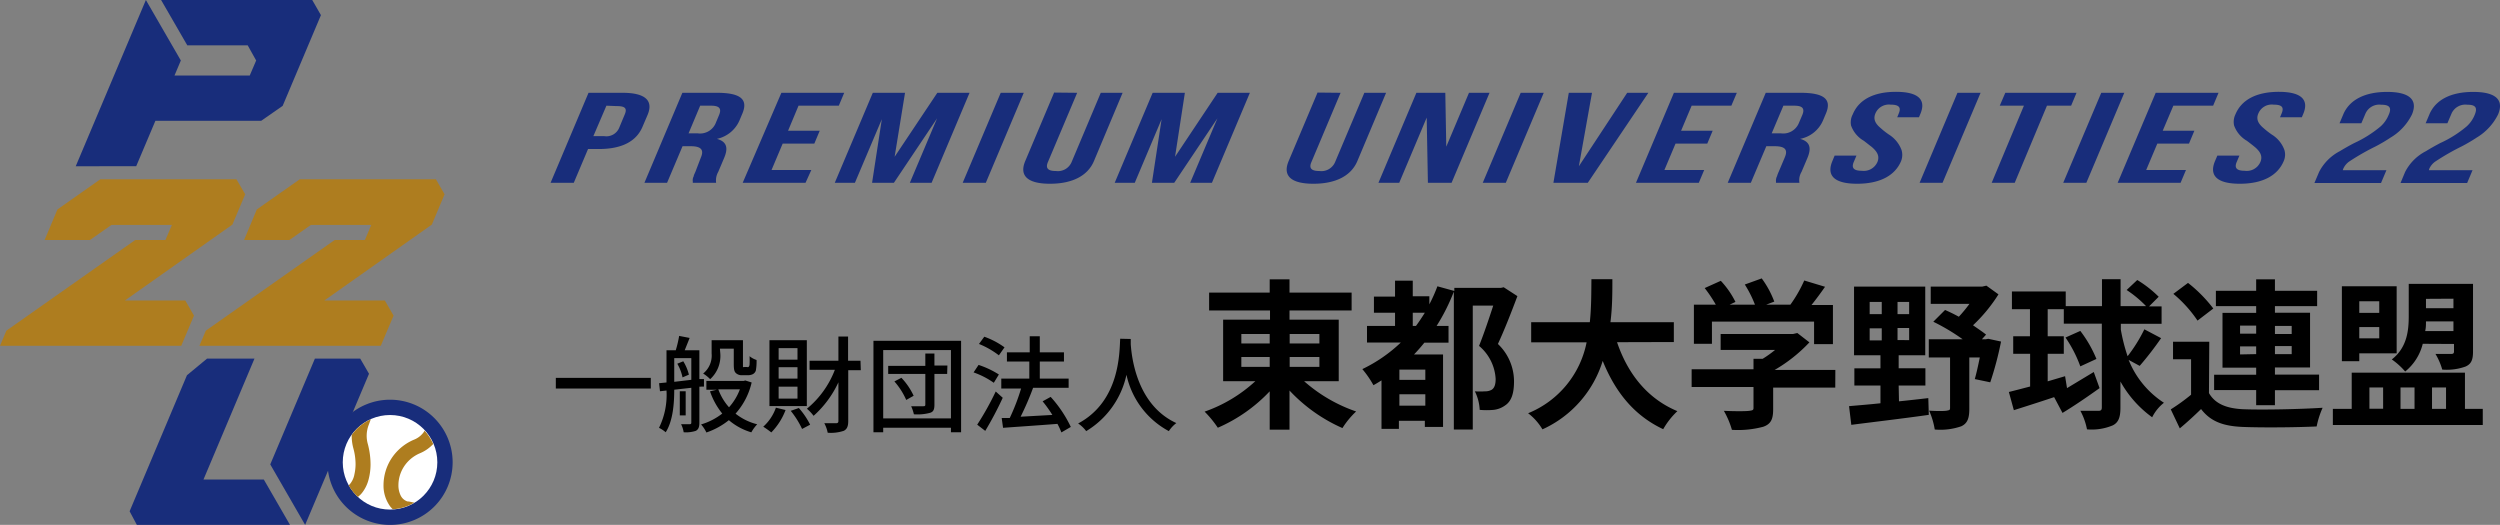 <svg xmlns="http://www.w3.org/2000/svg" viewBox="0 0 310.35 65.16"><rect x="0" y="0" width="310.35" height="65.16" fill="#808080" stroke="none"/><defs><style>.cls-1{fill:#ae7d1f}.cls-2{fill:#182d7b}</style></defs><g id="レイヤー_2" data-name="レイヤー 2"><g id="レイヤー_1-2" data-name="レイヤー 1"><path class="cls-1" d="M24.75 42.93l.8-1.88 16-11.26h3.75l.79-1.87H38.6l-2.67 1.87H30.3L31.88 26l5.34-3.75h16.89l1.08 1.87-1.58 3.76-13.34 9.42h7.5l1.09 1.88-1.59 3.75z"/><path class="cls-2" d="M9.4 20.64L18.11 0l4.34 7.51-.79 1.87H31l.8-1.87-1.05-1.88h-7.5L20 0h18.76l1.08 1.88-4.75 11.26L32.42 15H19.29l-2.38 5.63zm39.02 44.52a7.77 7.77 0 117.77-7.77 7.77 7.77 0 01-7.77 7.77z"/><circle cx="48.42" cy="57.39" r="5.87" fill="#fff"/><path class="cls-1" d="M50.64 62.26a.88.88 0 01-.27-.1 1.42 1.42 0 01-.65-.69 2.86 2.86 0 01-.26-1.26A4.29 4.29 0 0150.1 58a4.41 4.41 0 012-1.72 4.8 4.8 0 001.68-1.16 6 6 0 00-1.07-1.65l-.15.23a2.71 2.71 0 01-1.21.9 6.24 6.24 0 00-2.81 2.4 6.15 6.15 0 00-.93 3.19 4.39 4.39 0 00.83 2.68 3.39 3.39 0 00.32.35 5.93 5.93 0 002.67-.82l-.71-.15zM45 61.11a4.53 4.53 0 00.77-1.64 7.39 7.39 0 00.23-1.82 10 10 0 00-.33-2.5 3.74 3.74 0 01.11-2.42l.25-.68A5.86 5.86 0 0043.66 54v.13a5.94 5.94 0 00.21 1.54 7.55 7.55 0 01.27 2 5.8 5.8 0 01-.14 1.2 2.6 2.6 0 01-.6 1.27l-.12.1a6 6 0 001.15 1.45l.1-.09a2.67 2.67 0 00.47-.49z"/><path class="cls-2" d="M32.75 59.53h-7.49l6.33-15.01H25.7l-2.49 2.06-7.12 16.89.9 1.69H36l-3.25-5.63z"/><path class="cls-2" d="M39.09 44.52l-5.54 13.13 4.33 7.51 7.93-18.76-1.09-1.88h-5.63z"/><path class="cls-1" d="M0 42.93l.79-1.88 16-11.26h3.75l.8-1.87h-7.5l-2.67 1.87H5.54L7.13 26l5.33-3.75h16.89l1.09 1.87-1.59 3.76-13.34 9.42H23l1.08 1.88-1.58 3.75z"/><path d="M80.79 46.91v1.32H69v-1.32zM86.82 48v4.48c0 .51-.1.81-.43 1a3.86 3.86 0 01-1.52.18 3.39 3.39 0 00-.32-1h1.06c.16 0 .21-.06.21-.2v-4.32l-2.12.24c0 1.66-.15 3.87-1.06 5.28a4.13 4.13 0 00-.83-.55 9.26 9.26 0 00.93-4.63l-.81.09-.11-1 .92-.09v-4h1.15a14.23 14.23 0 00.42-1.78l1.3.25c-.2.52-.43 1.08-.61 1.53h1.82v3.58h.57v.93zm-1-.85v-2.69H83.7v2.94zm-1-2.3a5.75 5.75 0 01.7 1.66l-.79.34a5.73 5.73 0 00-.65-1.7zm.3 6.72h-.73v-3h.73zm8.19-4.09a8.75 8.75 0 01-2 3.87A7 7 0 0094 52.67a4.88 4.88 0 00-.73 1 7.59 7.59 0 01-2.79-1.51 9.12 9.12 0 01-2.79 1.53 4 4 0 00-.66-1 7.91 7.91 0 002.63-1.35 9.09 9.09 0 01-1.52-2.76l.85-.2h-1.3v-1.09h4.62l.21-.06zm-3.89-3.58a3.89 3.89 0 01-1.26 3.17 4.6 4.6 0 00-.87-.7 2.86 2.86 0 001.05-2.49v-1.65h3.89v3.33a.26.26 0 00.18 0h.29a.43.43 0 00.22 0 .45.45 0 00.13-.29 9.93 9.93 0 000-1.05 2.8 2.8 0 00.87.47 6.49 6.49 0 01-.09 1.31.78.78 0 01-.42.47 1.49 1.49 0 01-.62.11h-.66a1.06 1.06 0 01-.77-.26c-.19-.18-.27-.41-.27-1.15v-1.89h-1.72zm-.25 4.43a6.89 6.89 0 001.33 2.23 7 7 0 001.35-2.23zm8.35 2.57a8 8 0 01-1.77 2.78 11.93 11.93 0 00-1-.71 5.7 5.7 0 001.57-2.36zm2.64-.49h-4.64v-8.18h4.64zM99 43.22h-2.34v1.43H99zm0 2.36h-2.34V47H99zM99 48h-2.34v1.48H99zm.17 2.65a9.69 9.69 0 011.4 2.07l-1 .53A10.77 10.77 0 0098.16 51zm7.69-4.69h-1.56v6.32c0 .65-.16 1-.55 1.2a5.05 5.05 0 01-2 .24 4.18 4.18 0 00-.42-1.18h1.46c.18 0 .29-.07.29-.27v-4.81a12.71 12.71 0 01-3.08 4.16 5.31 5.31 0 00-.83-.88 11.61 11.61 0 003.47-4.83h-3.14v-1.13h3.58v-3h1.2v3h1.54zm12.45-3.65v11.35h-1.26v-.56h-8.41v.56h-1.21V42.31zm-1.26 9.63v-8.48h-8.41v8.48zm-.47-5.52H116v3.83c0 .6-.14.88-.55 1a6 6 0 01-2 .18 4.85 4.85 0 00-.34-1h1.52c.21 0 .24-.07.24-.22v-3.79h-4.61v-1h4.61v-1.53H116v1.49h1.61zm-5.68.48a8.27 8.27 0 011.52 2.23l-.92.52a8.9 8.9 0 00-1.47-2.3zm11.47.62a10.13 10.13 0 00-2.51-1.29l.62-.93a11.21 11.21 0 012.52 1.19zm1.11 1.86a43.06 43.06 0 01-2.17 4.11l-1-.77a35.59 35.59 0 002.3-4.12zm-.48-5.27a10.36 10.36 0 00-2.47-1.41l.66-.9a9.84 9.84 0 012.51 1.32zm7.76 9.57a7.91 7.91 0 00-.49-1.06c-2.43.19-5 .36-6.75.49l-.17-1.22h1a25.91 25.91 0 001.41-3.66h-2.46V47h3.48v-2.12H125v-1.14h2.83v-2h1.25v2h3v1.14h-3V47h3.58v1.14h-4.41a35.58 35.58 0 01-1.55 3.59l3.94-.22a15.49 15.49 0 00-1.21-1.69l1-.55a15.24 15.24 0 012.5 3.73zm8.61-11.6v.64c.12 1.73.79 7.57 5.66 9.8a4 4 0 00-.93 1 10.41 10.41 0 01-5.26-7 10.82 10.82 0 01-5 7 4.15 4.15 0 00-1-.95c5.2-2.77 5.12-8.8 5.22-10.52zm21.52 5.24a19.07 19.07 0 006.46 3.76 10.47 10.47 0 00-1.7 2.06 20 20 0 01-6.57-4.66v4.86h-2.46v-4.76a19.52 19.52 0 01-6.44 4.52 13 13 0 00-1.64-2 18.09 18.09 0 006.3-3.78h-4v-7.64h5.82v-1.14h-7.56v-2.22h7.52v-1.64h2.46v1.64h7.71v2.22h-7.71v1.14h6.11v7.64zm-7.79-4.68h3.52v-1.18h-3.52zm0 2.9h3.52v-1.22h-3.52zm6-4.08v1.18h3.69v-1.18zm3.69 2.86h-3.69v1.22h3.69zm24.58-7.56c-.72 1.92-1.6 4.18-2.42 5.94a6.41 6.41 0 012 4.64c0 1.5-.32 2.48-1.12 3a3 3 0 01-1.4.54 9.88 9.88 0 01-1.74 0 5.78 5.78 0 00-.6-2.3 9.39 9.39 0 001.26 0 1.63 1.63 0 00.8-.18c.38-.22.52-.7.52-1.36a5.75 5.75 0 00-2.06-4.1c.58-1.44 1.26-3.46 1.76-5h-2.54v15.38h-2.35V36.2a24.24 24.24 0 01-2.14 4.26h1.48v2.08h-3c-.42.52-.84 1-1.28 1.46h3.6v9h-2.26v-.76h-3.22v1h-2.16v-6.02c-.34.22-.68.42-1 .6a12.22 12.22 0 00-1.38-2 18.52 18.52 0 004.78-3.3h-4.2v-2.06h3.48v-1.64h-2.62v-2h2.62v-1.98h2.2v1.94h2.06v1a18.93 18.93 0 001-2.24l2.1.58v-.38h5.77l.36-.08zm-11.43 9.12h-3.22v1.28h3.22zm0 4.48v-1.42h-3.22v1.42zm-1.16-9.9c.38-.52.74-1.06 1.1-1.64h-1.5v1.64zm24.96 2.02c1.32 3.9 3.75 7 7.49 8.56a9.57 9.57 0 00-1.76 2.24c-3.62-1.7-5.95-4.62-7.51-8.48a13.77 13.77 0 01-7.48 8.5 7 7 0 00-1.78-2 12 12 0 007.26-8.8h-6.88V40h7.28c.2-1.88.18-3.7.2-5.34h2.6c0 1.64 0 3.48-.24 5.34h7.87v2.46zm27.09 5.64h-7.71v2.66c0 1.24-.26 1.86-1.24 2.2a12.13 12.13 0 01-3.88.38 10.62 10.62 0 00-1-2.36c1.28.06 2.76.06 3.16 0s.52-.08.52-.36v-2.6H210v-2.2h7.68v-1.3h1.14a13.53 13.53 0 001.54-1.1h-6.76v-1.98h9l.52-.12 1.5 1.16a18.9 18.9 0 01-4.31 3.42h7.53zm-15.31-5.44h-2.24v-4.86H213a16.82 16.82 0 00-1.38-2.06l2-.9a10.9 10.9 0 011.82 2.62l-.72.34h3.14a14 14 0 00-1.26-2.5l2.1-.76a11.73 11.73 0 011.56 2.88l-1 .38h3a16.72 16.72 0 001.72-3l2.58.78c-.54.78-1.12 1.56-1.68 2.26h2.66v4.86h-2.34v-2.8h-12.68zm23.22 7.14c1.2-.12 2.42-.26 3.64-.4l.06 2.08c-3.4.48-7 .9-9.62 1.24l-.28-2.32c1.08-.1 2.42-.2 3.9-.36v-2.2h-3.24v-2.14h3.24V44.1h-3.28v-8.52H239v8.52h-3.3v1.62h3.32v2.14h-3.32zM232.1 39h1.5v-1.52h-1.5zm0 3.26h1.5v-1.5h-1.5zm4.9-4.78h-1.44V39H237zm0 3.24h-1.44v1.5H237zm11.41 1.68a40.52 40.52 0 01-1.34 5.06l-1.92-.4c.2-.7.42-1.68.62-2.68h-1.3v6.38c0 1.14-.22 1.8-1 2.16a7.93 7.93 0 01-3.29.4 9.22 9.22 0 00-.7-2.34c.9.06 1.92.06 2.2 0s.4-.06.4-.32v-6.28h-2.64v-2.26h4.21a25.33 25.33 0 00-3.65-2.18l1.46-1.46c.55.24 1.13.52 1.71.84a17.55 17.55 0 001.32-1.6h-4.81v-2.14h6.39l.52-.12 1.5 1.08a19.55 19.55 0 01-3.16 3.84c.6.42 1.18.8 1.62 1.16l-.52.58h.46l.34-.06zm15.84 2.28a11.37 11.37 0 004.38 5.32 5.32 5.32 0 00-1.46 1.8 13.66 13.66 0 01-3.94-4.44v3.26c0 1.18-.24 1.82-.94 2.18a6.72 6.72 0 01-3.21.5 8.16 8.16 0 00-.82-2.3h2.24c.32 0 .42-.12.42-.42v-10.4h-4.72v-1.8h-2v3.36h2v2.18h-2v3.42l2.16-.64.24 1.48 3.32-2 .72 2c-1.5 1.08-3.18 2.22-4.6 3.08L255 49.3c-1.78.6-3.56 1.16-5 1.62l-.62-2.26c.74-.18 1.64-.42 2.64-.68v-4.06h-2.1v-2.18H252v-3.36h-2.24v-2.2h6.68V38h4.5v-3.34h2.31V38h3.16a14.16 14.16 0 00-2.41-2l1.32-1.24a14.14 14.14 0 012.66 2.08l-1.2 1.2h1.56v2.16h-5.06v.72a22 22 0 00.84 3.3 18.91 18.91 0 002.08-3.34l2.08 1.1a40.06 40.06 0 01-2.66 3.44zm-6 .8a15.65 15.65 0 00-1.84-3.58l1.84-.82a15.13 15.13 0 012 3.48zm15.97 3.32c.78 1.34 2.18 1.9 4.22 2 2.4.1 7.13 0 9.89-.18a10.84 10.84 0 00-.74 2.32c-2.48.12-6.73.16-9.17.06s-4-.68-5.18-2.22c-.8.78-1.62 1.54-2.64 2.4l-1.12-2.36A24 24 0 00272 49v-4.4h-2.24v-2.18h4.5zm-1.42-9a15.58 15.58 0 00-3-3.32l1.82-1.36a17.38 17.38 0 013.14 3.18zm7.28 8.62h-5.22v-1.9h5.22v-.88h-4.18v-6.8h4.18V38h-5v-1.9h5v-1.42h2.33v1.42h5.24V38h-5.24v.82h4.36v6.8h-4.36v.88h5.48v1.94h-5.48v1.86h-2.33zm-2-7h2v-1h-2zm2 2.54V43h-2v1zm2.33-3.5v1h2.08v-1zm2.08 2.5h-2.08v1h2.08zm23.72 7.8v2H289.6v-2h2.34v-4.5H306v4.5zm-15.33-5.92h-2.16v-9.3h6.8v8.32h-4.64zm0-7.44v1.44h2.48V37.4zm2.48 4.6v-1.4h-2.48V42zm-1.22 8.74h1.7V48.1h-1.7zm6.62-8.06a6.41 6.41 0 01-2.18 3.44 9.09 9.09 0 00-1.66-1.5c1.9-1.48 2.1-3.6 2.1-5.38v-4H307v8.4c0 1-.2 1.54-.92 1.86a6.87 6.87 0 01-2.9.38 8 8 0 00-.84-1.94h1.94c.26 0 .36-.08.36-.32v-.92zM298 48.1v2.66h1.74V48.1zm6.57-7v-1.2h-3.41c0 .38 0 .8-.1 1.2zm-3.41-4v1.16h3.41v-1.18zm.75 11v2.66h1.74V48.1z"/><path class="cls-2" d="M77.28 11.52c2.88 0 3.86 1 3.1 2.77l-.62 1.45c-.76 1.8-2.54 2.76-5.43 2.76H73l-1.77 4.19h-2.88l4.71-11.17zm-2 1.6l-1.62 3.78H75a1.72 1.72 0 001.85-1l.7-1.68c.35-.81 0-1.05-1-1.05zM86 22.69a1.27 1.27 0 000-.2 1 1 0 01.12-.61c0-.14.12-.33.21-.56l.67-1.75c.44-1 0-1.42-1.27-1.42h-1l-1.92 4.54H80l4.71-11.17H89c3 0 3.88.85 3.16 2.57l-.37.88A3.94 3.94 0 0189 17.24c1.3.36 1.39 1.21.89 2.38l-.73 1.72a2.14 2.14 0 00-.26 1.35zm.92-9.57l-1.44 3.43h1.11a2.1 2.1 0 002.22-1.18l.46-1.1c.34-.82 0-1.15-1-1.15zm10.91 3.11h3.93l-.67 1.6h-3.93l-1.38 3.27h4.94l-.72 1.59h-7.8L97 11.52h7.8l-.67 1.6h-5zm13.23 3.23l5.3-7.94h4l-4.71 11.17h-2.7l3.38-8-5.36 8h-2.71l1.21-7.89-3.34 7.89h-2.5l4.72-11.17h4zm13.17-7.94h2.86l-4.71 11.17h-2.87zm9.49 0l-3.64 8.62c-.34.82.12 1.09 1 1.09a1.85 1.85 0 001.94-1.09l3.63-8.62h2.71L135.8 20c-.76 1.8-2.65 2.81-5.45 2.81s-3.84-1-3.08-2.81l3.59-8.51zm12.15 7.94l5.29-7.94h4l-4.71 11.17h-2.7l3.38-8-5.36 8H143l1.2-7.89-3.33 7.89h-2.49l4.71-11.17h4zm20.55-7.94l-3.63 8.62c-.35.82.11 1.09 1 1.09a1.85 1.85 0 001.94-1.09l3.64-8.62h2.7L168.5 20c-.76 1.8-2.64 2.81-5.45 2.81s-3.84-1-3.08-2.81l3.59-8.51zm10.69 3.08l-3.41 8.09h-2.58l4.71-11.17h3.59l.12 6.69 2.82-6.69h2.55l-4.71 11.17h-2.94zm11.67-3.08h2.86l-4.71 11.17h-2.86zm7.22 9.12l6-9.12h2.63l-7.52 11.17h-4.27l1.91-11.17h2.88zm12.69-4.41h3.92l-.67 1.6H208l-1.38 3.27h4.94l-.67 1.59h-7.8l4.71-11.17h7.81l-.68 1.6H210zm11.78 6.46v-.2a1.12 1.12 0 01.13-.61 3.45 3.45 0 01.21-.56l.74-1.75c.44-1 .05-1.42-1.28-1.42h-1l-1.92 4.54h-2.87l4.72-11.17h4.32c3 0 3.88.85 3.15 2.57l-.37.88a3.9 3.9 0 01-2.83 2.27c1.3.36 1.39 1.21.9 2.38l-.73 1.72a2 2 0 00-.26 1.35zm.92-9.57l-1.45 3.43h1.12a2.1 2.1 0 002.21-1.18l.47-1.1c.34-.82 0-1.15-1-1.15zm13.98-1.72c2.81 0 3.79 1 3 2.8l-.15.36h-2.7l.19-.47c.35-.81-.05-1.1-1-1.1a1.82 1.82 0 00-1.9 1.1c-.32.77.07 1.33.69 1.84a8.78 8.78 0 001 .78 3.85 3.85 0 011.56 1.92A2.11 2.11 0 01236 20c-.76 1.81-2.65 2.81-5.46 2.81s-3.83-1-3.07-2.81l.28-.68h2.71l-.34.8c-.34.81.12 1.08 1 1.08a1.85 1.85 0 001.94-1.08c.32-.77-.07-1.33-.68-1.86l-1-.78a3.55 3.55 0 01-1.59-1.9 2.07 2.07 0 01.21-1.38c.74-1.8 2.56-2.8 5.37-2.8zm7.63.12h2.87l-4.72 11.17h-2.85zm5.94 0h8.84l-.67 1.6h-3l-4 9.57h-2.86l4-9.57h-3zm11.91 0h2.86L259 22.69h-2.87zm7.63 4.71h3.93l-.67 1.6h-3.93l-1.38 3.27h4.94l-.67 1.59h-7.81l4.72-11.17h7.8l-.67 1.6h-4.94zm14.42-4.83c2.81 0 3.79 1 3 2.8l-.15.36h-2.71l.2-.47c.34-.81 0-1.1-1-1.1a1.8 1.8 0 00-1.89 1.1c-.33.77.06 1.33.68 1.84a9.72 9.72 0 001 .78 3.74 3.74 0 011.56 1.92 2 2 0 01-.09 1.37c-.76 1.81-2.64 2.81-5.45 2.81s-3.84-1-3.08-2.81l.29-.68H278l-.34.8c-.34.81.11 1.08 1 1.08a1.84 1.84 0 001.94-1.08c.33-.77-.06-1.33-.67-1.86-.31-.25-.64-.51-1-.78a3.6 3.6 0 01-1.59-1.9 2.14 2.14 0 01.17-1.39c.75-1.79 2.58-2.79 5.39-2.79zm12.69 1.6a1.87 1.87 0 00-1.94 1.1l-.51 1.2h-2.71l.46-1.09c.76-1.8 2.65-2.8 5.45-2.8s3.84 1 3.08 2.8a6.87 6.87 0 01-2.67 2.88 19.94 19.94 0 01-1.83 1.08 29.23 29.23 0 00-3.21 1.83 2.14 2.14 0 00-.79.89.72.72 0 00-.08.24h5.41l-.67 1.59h-8.27l.58-1.37a6 6 0 012.57-2.58c.56-.34 1.14-.67 1.77-1a14.52 14.52 0 003.29-2.07 3.85 3.85 0 001-1.42c.48-1.02-.02-1.28-.93-1.28zm10.69 0a1.88 1.88 0 00-1.95 1.1l-.51 1.2h-2.7l.46-1.09c.76-1.8 2.64-2.8 5.45-2.8s3.84 1 3.08 2.8a6.94 6.94 0 01-2.67 2.88 20.1 20.1 0 01-1.84 1.08 29.94 29.94 0 00-3.2 1.83 2.17 2.17 0 00-.8.89.64.64 0 00-.07.24h5.41l-.67 1.59H298l.57-1.37a5.94 5.94 0 012.58-2.58c.55-.34 1.14-.67 1.76-1a14.09 14.09 0 003.29-2.07 3.85 3.85 0 001-1.42c.44-1.02-.01-1.28-.92-1.28z"/></g></g></svg>